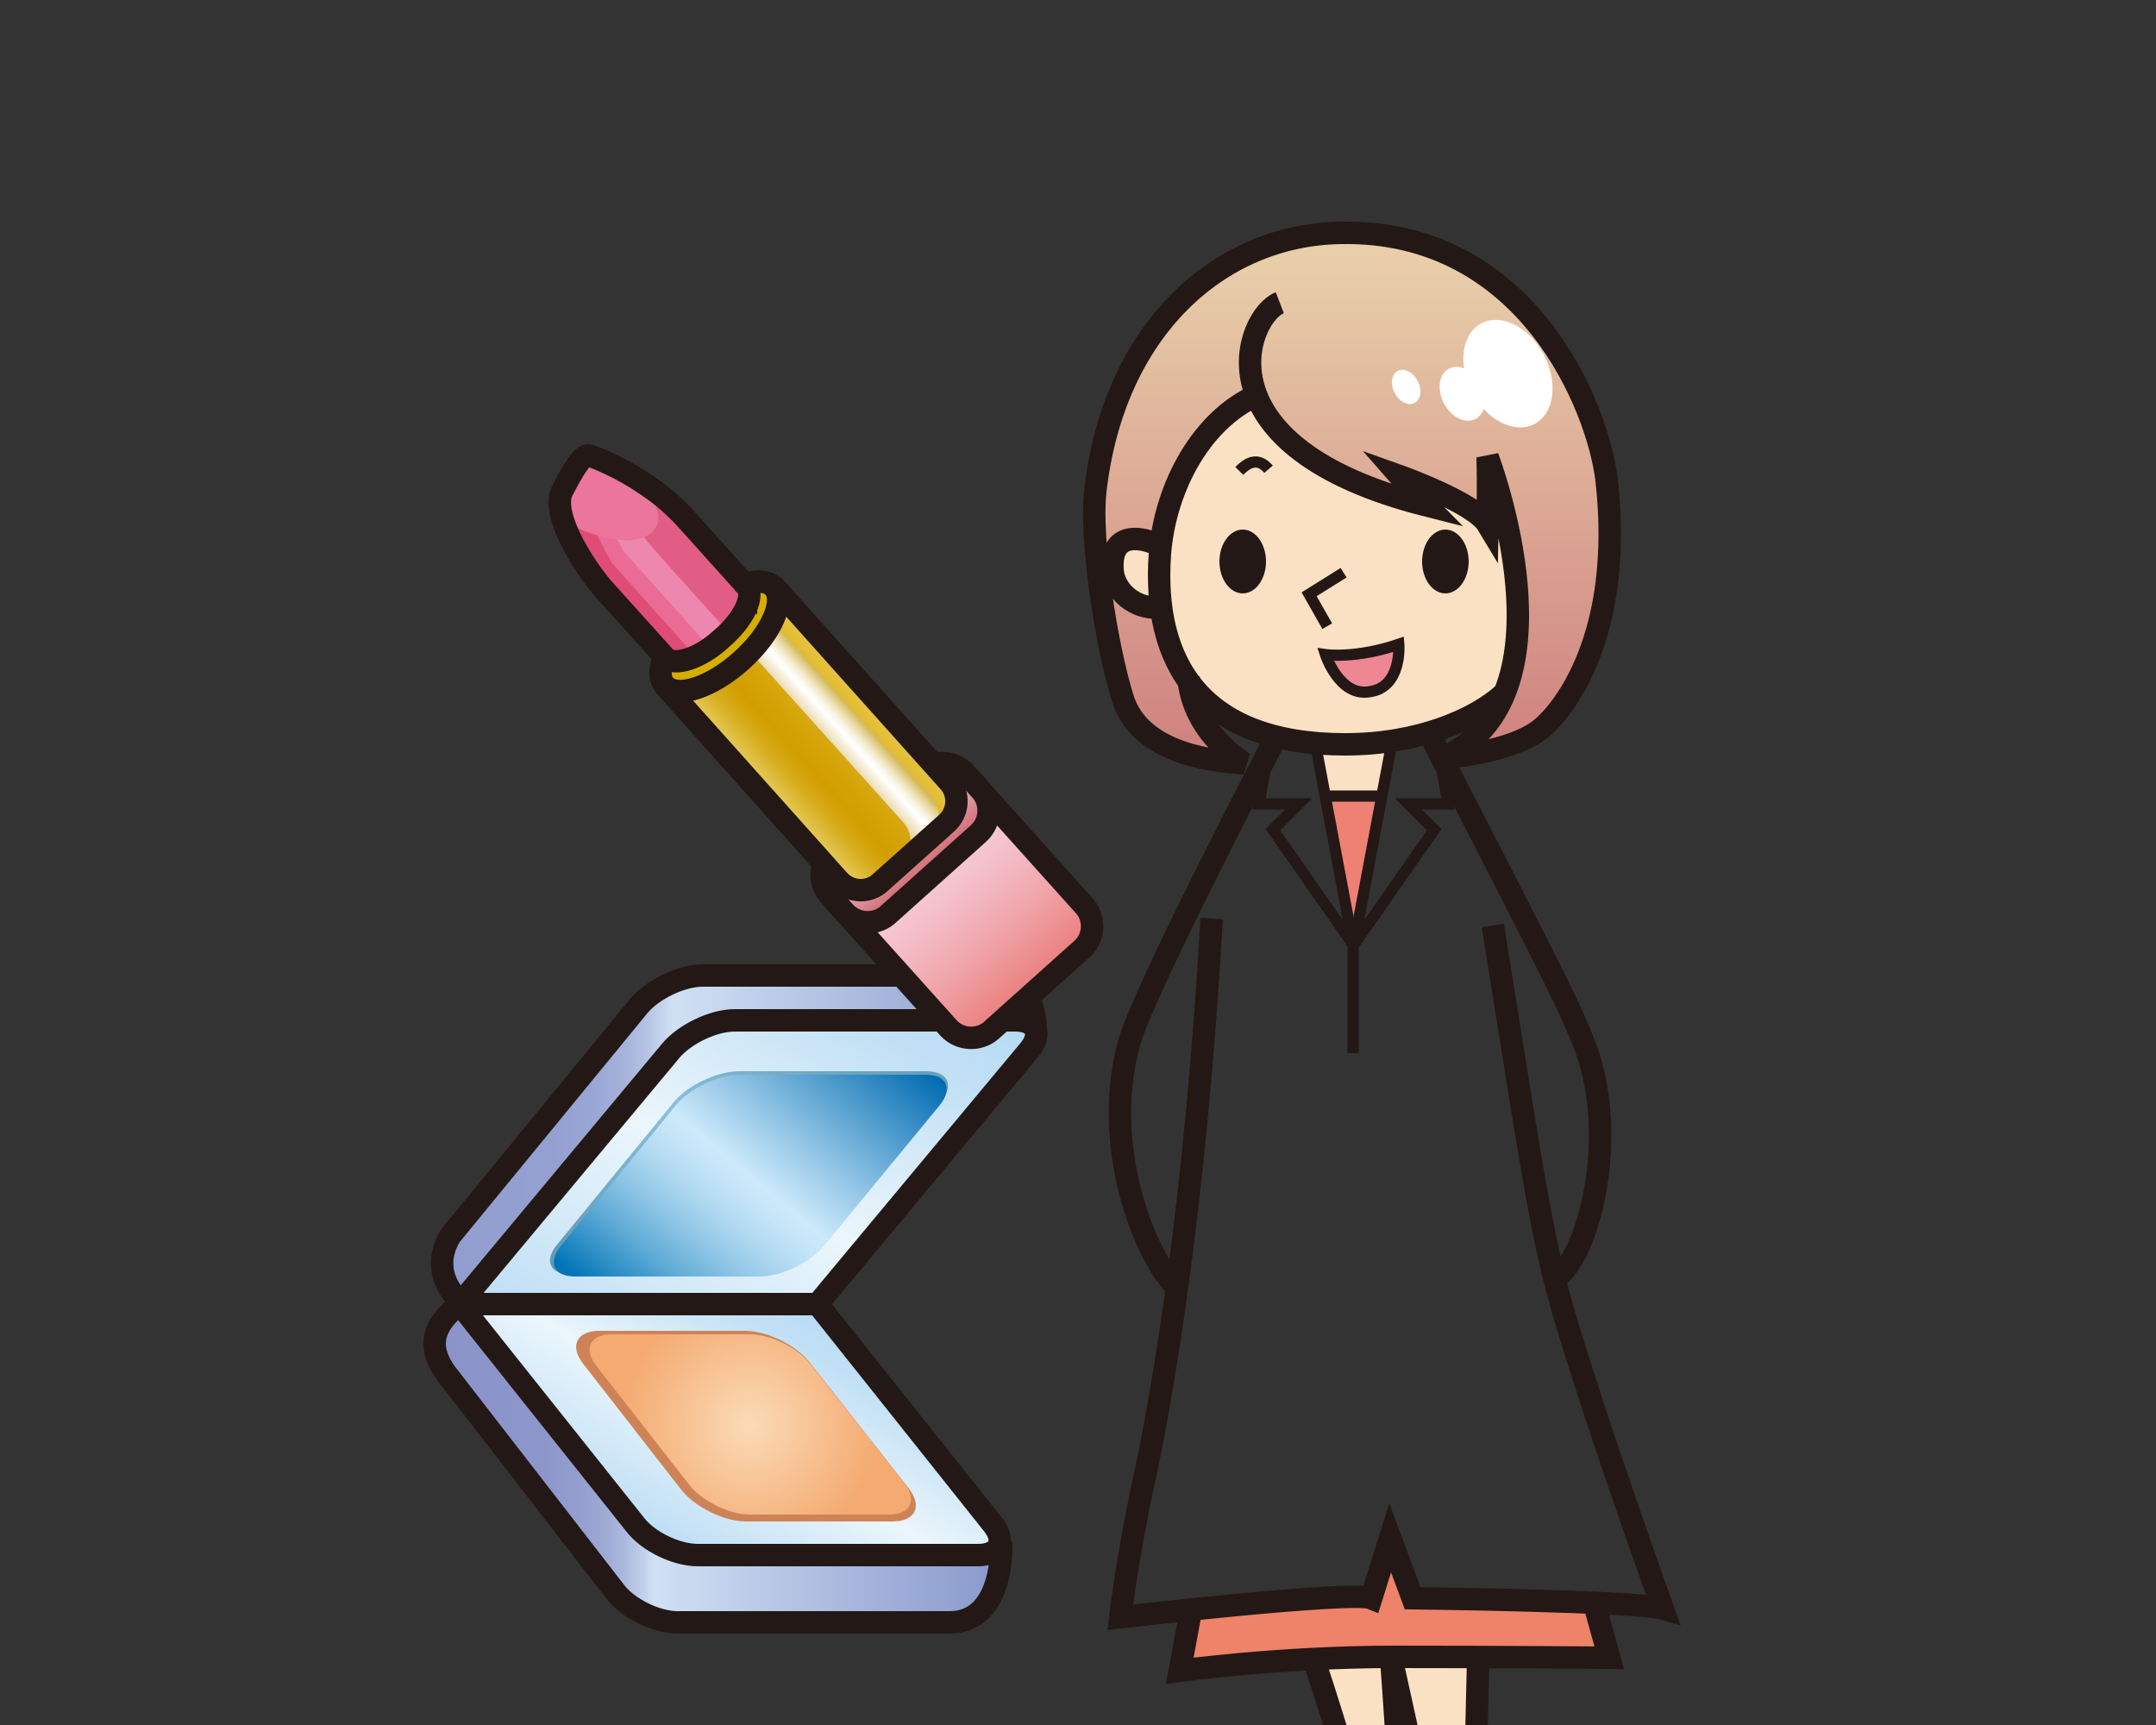 <?xml version="1.0" encoding="utf-8"?>
<!-- Generator: Adobe Illustrator 19.2.1, SVG Export Plug-In . SVG Version: 6.00 Build 0)  -->
<svg version="1.1" id="レイヤー_1" xmlns="http://www.w3.org/2000/svg" xmlns:xlink="http://www.w3.org/1999/xlink" x="0px"
	 y="0px" width="250px" height="200px" viewBox="0 0 250 200" enable-background="new 0 0 250 200" xml:space="preserve">
<rect x="0" y="0" width="250" height="200" fill="#333333" stroke="none"/>
<g>
	<defs>
		<rect id="SVGID_70_" width="250" height="200"/>
	</defs>
	<clipPath id="SVGID_1_">
		<use xlink:href="#SVGID_70_"  overflow="visible"/>
	</clipPath>
	<g clip-path="url(#SVGID_1_)">
		<path fill="#EE8369" d="M184.9,186.1l1.7,6.1c0,0-11.9-0.1-25-0.1c-13.1,0-24.8,1.6-24.8,1.6l1.3-7l21.2-2.2l1.7-7.7l3.3,7.7
			L184.9,186.1z"/>
		<polygon fill="#FBE1C3" points="152.5,86.1 161.9,85.6 160,92.3 153.8,92.3 		"/>
		<polygon fill="#EE8174" points="153.3,92.1 160.3,92.1 156.9,108.6 		"/>
		<path fill="#FBE1C3" d="M178.7,63.6c0,12.5-3.2,22.7-22.7,22.7c-16.9,0-21.5-9.6-21.5-22.1c0-18.7,9-23.3,21.5-23.3
			S178.7,44.8,178.7,63.6z"/>
		<linearGradient id="SVGID_2_" gradientUnits="userSpaceOnUse" x1="156.808" y1="88.501" x2="156.808" y2="26.906">
			<stop  offset="0" style="stop-color:#CF807F"/>
			<stop  offset="0.949" style="stop-color:#E8CEA9"/>
		</linearGradient>
		<path fill="url(#SVGID_2_)" d="M148.4,35.1c-3.9,1.5-9.9,16.7,17,23.5c0,0-1-1-3.1-3.4c0,0,8.7,3.1,10.2,5.6c0,0,0.1-4.1,0-7.8
			c0,0,10.7,28-5.3,34.9c0,0,8.2-0.6,11.6-3.5c2.5-2.1,9.5-10.7,7.5-28.7c-1-8.5-9.2-29.1-30.8-28.7C141.3,27.2,129.1,38.3,127,57
			c-0.6,5.4,1.2,17.6,3.2,24c1.9,6,9.4,7.2,14.1,7.5c0,0-6-3.4-6.5-10c0,0-3.9-9.6-3.7-13.5c0.2-3.9,6.8-17.5,12.2-19"/>
		<path fill="#FBE1C3" stroke="#231815" stroke-width="2.599" d="M135.1,70.4c-3.7,0.5-6-2.1-6.1-4.4c-0.3-5.1,4.6-3.4,5.8-2.5"/>
		<path fill="#FBE1C3" stroke="#231815" stroke-width="2.599" d="M161.3,192.1c1.6,21.7,1.1,23.6,1.4,23.2c0,0,3.7,2.2,0.9,5.6
			c-2.8,3.3-21.4,9.7-17.4,2.5c4-7,12.1-7.2,12.1-7.2c0.9-3.6-5.9-23.6-5.9-23.6"/>
		<path fill="#FBE1C3" stroke="#231815" stroke-width="2.599" d="M161.3,192.1l4.8,21.8c0,4.4-2.8,7.7-3,12.1
			c-0.2,3.4,4.8,8.4,7.2,10.8c9-6.1,3.5-15,0.6-23.2l0.5-21.3"/>
		<path fill="#FBE1C3" stroke="#231815" stroke-width="2.599" d="M174.4,80.4c-3.4,3.1-10.1,5.9-18.4,5.9
			c-16.9,0-22.4-9.6-21.5-22.1c0.6-7.8,4.9-15.6,11.3-18.4"/>
		<path fill="none" stroke="#231815" stroke-width="2.599" d="M148.4,35.1c-3.9,1.5-9.9,16.7,17,23.5c0,0-1-1-3.1-3.4
			c0,0,8.7,3.1,10.2,5.6c0,0,0.1-4.1,0-7.8c0,0,10.7,28-5.3,34.9c0,0,8.2-0.6,11.6-3.5c2.5-2.1,9.5-10.7,7.5-28.7
			c-1-8.5-9.2-29.1-30.8-28.7C141.3,27.2,129.1,38.3,127,57c-0.6,5.4,1.2,17.6,3.2,24c1.9,6,9.4,7.2,14.1,7.5c0,0-6-3.4-6.5-10"/>
		<path fill="none" stroke="#231815" stroke-width="1.3" d="M147.1,54.4c-1.3-1.5-2.5-0.7-3.4,0.2"/>
		<polyline fill="none" stroke="#231815" stroke-width="1.3" points="161.4,86.1 157,109.5 166.3,96.2 163.3,93.2 167.9,93.2 
			166.7,86.3 		"/>
		<line fill="none" stroke="#231815" stroke-width="1.3" x1="156.9" y1="108.6" x2="156.9" y2="122.1"/>
		<line fill="none" stroke="#231815" stroke-width="1.3" x1="160" y1="92.3" x2="153.8" y2="92.3"/>
		<polyline fill="none" stroke="#231815" stroke-width="1.3" points="152.5,86.1 156.9,109.5 147.6,96.2 150.6,93.2 146,93.2 
			147.2,86.3 		"/>
		<path fill="none" stroke="#231815" stroke-width="2.599" d="M148.1,85.2c0,0-15.6,29.8-17.2,35.8c-3.5,12.9,2.7,26.3,6,28.6"/>
		<path fill="none" stroke="#231815" stroke-width="2.599" d="M165.8,85.2c16.2,31.4,16,31.3,17.6,35.1c4.7,11,0.7,25.2-2.7,27.6"
			/>
		<path fill="none" stroke="#231815" stroke-width="2.599" d="M173.1,107.3c6.3,39.3,5.8,37.7,11.5,55.4c3.2,9.8,8.2,23.8,8.2,23.8
			c-3.1-0.9-29-1.2-29-1.2l-2.6-7l-2.2,7c-2.2-0.9-29.1,2.2-29.1,2.2s0.8-7,2.8-16.1c2.1-9.7,5.9-31.6,7.8-64.9"/>
		<path fill="none" stroke="#231815" stroke-width="2.599" d="M138.1,186.7l-1.3,7c0,0,11.7-1.6,24.8-1.6c13.1,0,25,0.1,25,0.1
			l-1.7-6.1"/>
		<path fill="#EE8693" stroke="#231815" stroke-width="1.3" d="M153.7,75.9c0,0,3.5,0.5,8.5-1.2c0,0,0.4,5-3.4,5.5
			C155.3,80.8,153.7,75.9,153.7,75.9z"/>
		<ellipse fill="#231815" cx="144.1" cy="65.1" rx="2.7" ry="3.7"/>
		<ellipse fill="#231815" cx="167.6" cy="65.1" rx="2.7" ry="3.7"/>
		<polyline fill="none" stroke="#231815" stroke-width="1.3" points="155.8,66.4 151.8,68.9 153.9,72.6 		"/>
		<g>
			<linearGradient id="SVGID_3_" gradientUnits="userSpaceOnUse" x1="50.376" y1="169.671" x2="116.065" y2="169.671">
				<stop  offset="0" style="stop-color:#8B94C9"/>
				<stop  offset="0.184" style="stop-color:#8D96CA"/>
				<stop  offset="0.25" style="stop-color:#939DCE"/>
				<stop  offset="0.297" style="stop-color:#9DA8D4"/>
				<stop  offset="0.335" style="stop-color:#ACB9DE"/>
				<stop  offset="0.367" style="stop-color:#C0CFEA"/>
				<stop  offset="0.388" style="stop-color:#D0E1F4"/>
				<stop  offset="1" style="stop-color:#8898CC"/>
			</linearGradient>
			<path fill="url(#SVGID_3_)" d="M116.1,178.8c0,0,0.5,9.3-6,9.3H78.6c-2.5,0-5.8-1.6-7.3-3.6l-19.6-25.3c-2.3-3.2-1.4-5.7,1.6-8
				l20.3,25.5c1.5,2,4.8,3.6,7.3,3.6h32.5c2.5,0,3.3-1.6,1.7-3.6"/>
			<linearGradient id="SVGID_4_" gradientUnits="userSpaceOnUse" x1="51.258" y1="132.176" x2="120.137" y2="132.176">
				<stop  offset="0" style="stop-color:#929ECF"/>
				<stop  offset="0.189" style="stop-color:#94A0D0"/>
				<stop  offset="0.257" style="stop-color:#9AA7D4"/>
				<stop  offset="0.305" style="stop-color:#A5B2DA"/>
				<stop  offset="0.345" style="stop-color:#B5C3E4"/>
				<stop  offset="0.378" style="stop-color:#C9D9F0"/>
				<stop  offset="0.388" style="stop-color:#D0E1F4"/>
				<stop  offset="1" style="stop-color:#8898CC"/>
			</linearGradient>
			<path fill="url(#SVGID_4_)" stroke="#231815" stroke-width="2.599" d="M53.8,151.3c0,0-4.4-3.2-1.6-8l21.9-26.7
				c1.6-1.9,4.9-3.5,7.4-3.5H115c5.7,0,5.1,7.3,5.1,7.3"/>
			<linearGradient id="SVGID_5_" gradientUnits="userSpaceOnUse" x1="76.711" y1="179.214" x2="93.353" y2="150.391">
				<stop  offset="0" style="stop-color:#BCDDF4"/>
				<stop  offset="0.472" style="stop-color:#EBF6FC"/>
				<stop  offset="0.498" style="stop-color:#E8F4FB"/>
				<stop  offset="0.826" style="stop-color:#C3E1F5"/>
				<stop  offset="1" style="stop-color:#B5DAF3"/>
			</linearGradient>
			<path fill="url(#SVGID_5_)" d="M73.6,176.7c1.5,2,4.8,3.6,7.3,3.6h32.5c2.5,0,3.3-1.6,1.7-3.6l-20.3-25.5l-41,0"/>
			<linearGradient id="SVGID_6_" gradientUnits="userSpaceOnUse" x1="71.695" y1="161.88" x2="102.312" y2="108.85">
				<stop  offset="0" style="stop-color:#BCDDF4"/>
				<stop  offset="0.472" style="stop-color:#EBF6FC"/>
				<stop  offset="0.498" style="stop-color:#E8F4FB"/>
				<stop  offset="0.826" style="stop-color:#C3E1F5"/>
				<stop  offset="1" style="stop-color:#B5DAF3"/>
			</linearGradient>
			<path fill="url(#SVGID_6_)" stroke="#231815" stroke-width="2.599" d="M53.3,151.2l24.5-29.4c1.6-1.9,4.9-3.5,7.4-3.5h32.5
				c2.5,0,3.2,1.6,1.6,3.5l-24.5,29.4"/>
			<path fill="none" stroke="#231815" stroke-width="2.599" d="M116.1,178.8c0,0,0.5,9.3-6,9.3H78.6c-2.5,0-5.8-1.6-7.3-3.6
				l-19.6-25.3c-2.3-3.2-1.4-5.7,1.6-8l20.3,25.5c1.5,2,4.8,3.6,7.3,3.6h32.5c2.5,0,3.3-1.6,1.7-3.6l-20.3-25.5l-41,0"/>
			<path fill="#CE8357" d="M105.4,172.6c1.6,2.1,0.7,3.8-1.9,3.8H86.5c-2.6,0-6-1.7-7.6-3.8l-11.3-14.5c-1.6-2.1-0.7-3.8,1.9-3.8
				h16.9c2.6,0,6,1.7,7.6,3.8L105.4,172.6z"/>
			<radialGradient id="SVGID_7_" cx="86.976" cy="165.178" r="15.105" gradientUnits="userSpaceOnUse">
				<stop  offset="0" style="stop-color:#FBDBB7"/>
				<stop  offset="1" style="stop-color:#F4AA70"/>
			</radialGradient>
			<path fill="url(#SVGID_7_)" d="M104.9,172c1.5,2,0.6,3.6-1.8,3.6H87c-2.5,0-5.7-1.6-7.2-3.6l-10.7-13.7c-1.5-2-0.6-3.6,1.8-3.6
				h16c2.5,0,5.7,1.6,7.2,3.6L104.9,172z"/>
			<linearGradient id="SVGID_8_" gradientUnits="userSpaceOnUse" x1="71.979" y1="153.768" x2="101.724" y2="118.319">
				<stop  offset="1.685400e-02" style="stop-color:#5F9AB5"/>
				<stop  offset="0.5" style="stop-color:#8CC0DA"/>
				<stop  offset="0.615" style="stop-color:#80B6D0"/>
				<stop  offset="0.843" style="stop-color:#6CA6C1"/>
				<stop  offset="1" style="stop-color:#65A0BC"/>
			</linearGradient>
			<path fill="url(#SVGID_8_)" d="M95.5,144.3c-1.6,1.9-5,3.5-7.5,3.5H66.3c-2.5,0-3.3-1.6-1.7-3.5l13.6-16.6c1.6-1.9,5-3.5,7.5-3.5
				h21.7c2.5,0,3.3,1.6,1.7,3.5L95.5,144.3z"/>
			<linearGradient id="SVGID_9_" gradientUnits="userSpaceOnUse" x1="72.292" y1="153.827" x2="101.684" y2="118.8">
				<stop  offset="1.685400e-02" style="stop-color:#0074B8"/>
				<stop  offset="8.150710e-02" style="stop-color:#268AC4"/>
				<stop  offset="0.19" style="stop-color:#61ACD7"/>
				<stop  offset="0.29" style="stop-color:#8FC6E6"/>
				<stop  offset="0.378" style="stop-color:#B0D9F1"/>
				<stop  offset="0.451" style="stop-color:#C5E5F8"/>
				<stop  offset="0.5" style="stop-color:#CCE9FA"/>
				<stop  offset="0.646" style="stop-color:#94C6E6"/>
				<stop  offset="0.979" style="stop-color:#0970B3"/>
				<stop  offset="1" style="stop-color:#006BB0"/>
			</linearGradient>
			<path fill="url(#SVGID_9_)" d="M95.5,144.5c-1.6,1.9-4.9,3.5-7.4,3.5H66.7c-2.5,0-3.2-1.6-1.7-3.5l13.4-16.4
				c1.6-1.9,4.9-3.5,7.4-3.5h21.5c2.5,0,3.2,1.6,1.7,3.5L95.5,144.5z"/>
		</g>
		<g>
			
				<linearGradient id="SVGID_10_" gradientUnits="userSpaceOnUse" x1="-211.403" y1="-249.771" x2="-211.403" y2="-273.008" gradientTransform="matrix(0.744 -0.668 0.668 0.744 444.337 159.484)">
				<stop  offset="0" style="stop-color:#E97C78"/>
				<stop  offset="3.159463e-02" style="stop-color:#EA807D"/>
				<stop  offset="0.338" style="stop-color:#F0A4A9"/>
				<stop  offset="0.613" style="stop-color:#F4BEC9"/>
				<stop  offset="0.843" style="stop-color:#F7CEDD"/>
				<stop  offset="1" style="stop-color:#F8D4E4"/>
			</linearGradient>
			<path fill="url(#SVGID_10_)" stroke="#231815" stroke-width="2.599" d="M96.8,104.5l13.2,14.7c1.3,1.4,3.5,1.5,4.9,0.3l10.6-9.5
				c1.4-1.3,1.5-3.5,0.3-4.9l-13.2-14.7"/>
			
				<linearGradient id="SVGID_11_" gradientUnits="userSpaceOnUse" x1="-211.401" y1="-267.736" x2="-211.401" y2="-277.462" gradientTransform="matrix(0.744 -0.668 0.668 0.744 444.337 159.484)">
				<stop  offset="0" style="stop-color:#CD5D62"/>
				<stop  offset="9.311748e-02" style="stop-color:#D16C72"/>
				<stop  offset="0.38" style="stop-color:#DD949E"/>
				<stop  offset="0.637" style="stop-color:#E5B2BE"/>
				<stop  offset="0.853" style="stop-color:#EAC4D2"/>
				<stop  offset="1" style="stop-color:#ECCAD9"/>
			</linearGradient>
			<path fill="url(#SVGID_11_)" stroke="#231815" stroke-width="2.599" d="M111.9,89.6c-1.3-1.4-3.5-1.5-4.9-0.3l-10.6,9.5
				c-1.4,1.3-1.5,3.5-0.3,4.9l1.9,2.1c1.3,1.4,3.5,1.5,4.9,0.3l10.6-9.5c1.4-1.3,1.5-3.5,0.3-4.9L111.9,89.6z"/>
			
				<linearGradient id="SVGID_12_" gradientUnits="userSpaceOnUse" x1="-219.941" y1="-288.075" x2="-202.848" y2="-288.075" gradientTransform="matrix(0.744 -0.668 0.668 0.744 444.337 159.484)">
				<stop  offset="5.618000e-03" style="stop-color:#E9D675"/>
				<stop  offset="3.532206e-02" style="stop-color:#E6CF67"/>
				<stop  offset="0.14" style="stop-color:#DEBB3B"/>
				<stop  offset="0.233" style="stop-color:#D7AC1B"/>
				<stop  offset="0.312" style="stop-color:#D3A207"/>
				<stop  offset="0.365" style="stop-color:#D29F00"/>
				<stop  offset="0.494" style="stop-color:#D4A307"/>
				<stop  offset="0.685" style="stop-color:#DBAE1B"/>
				<stop  offset="0.914" style="stop-color:#E5C13C"/>
				<stop  offset="1" style="stop-color:#EAC94A"/>
			</linearGradient>
			<path fill="url(#SVGID_12_)" d="M89.6,67.8L110,90.6c1.3,1.4,1.2,3.6-0.3,4.9l-7.6,6.8c-1.4,1.3-3.6,1.2-4.9-0.3L76.9,79.3"/>
			<g>
				
					<linearGradient id="SVGID_13_" gradientUnits="userSpaceOnUse" x1="-222.7" y1="-288.075" x2="-205.608" y2="-288.075" gradientTransform="matrix(0.744 -0.668 0.668 0.744 444.337 159.484)">
					<stop  offset="0.292" style="stop-color:#C48F0F"/>
					<stop  offset="0.364" style="stop-color:#C59113"/>
					<stop  offset="0.436" style="stop-color:#C8961F"/>
					<stop  offset="0.508" style="stop-color:#CDA033"/>
					<stop  offset="0.58" style="stop-color:#D4AD4F"/>
					<stop  offset="0.652" style="stop-color:#DDBE73"/>
					<stop  offset="0.725" style="stop-color:#E8D3A0"/>
					<stop  offset="0.795" style="stop-color:#F4EBD3"/>
					<stop  offset="0.848" style="stop-color:#FFFFFF"/>
					<stop  offset="0.866" style="stop-color:#FDFCF8"/>
					<stop  offset="0.892" style="stop-color:#F8F4E4"/>
					<stop  offset="0.924" style="stop-color:#F0E6C3"/>
					<stop  offset="0.959" style="stop-color:#E4D395"/>
					<stop  offset="0.998" style="stop-color:#D6BB5B"/>
					<stop  offset="1" style="stop-color:#D5BA58"/>
				</linearGradient>
				<path fill="url(#SVGID_13_)" d="M84.3,72.6l20.4,22.7c1.3,1.4,1.2,3.6-0.3,4.9l3.3-3c1.4-1.3,1.5-3.5,0.3-4.9L87.5,69.7
					L84.3,72.6z"/>
			</g>
			<g>
				
					<ellipse transform="matrix(0.744 -0.668 0.668 0.744 -27.937 74.579)" fill="#D4AE00" stroke="#231815" stroke-width="2.599" cx="83.4" cy="73.8" rx="8.5" ry="3.8"/>
			</g>
			<path fill="none" stroke="#231815" stroke-width="2.599" d="M89.6,67.8L110,90.6c1.3,1.4,1.2,3.6-0.3,4.9l-7.6,6.8
				c-1.4,1.3-3.6,1.2-4.9-0.3L76.9,79.3"/>
			<g>
				<g>
					<path fill="#E25D85" d="M86.5,67.9L86.5,67.9L86.5,67.9C86.5,67.8,86.5,67.8,86.5,67.9C86.5,67.8,86.5,67.8,86.5,67.9l-7.2-8
						c-1.8-1.9-3.3-3-4.7-3.9c-2.3-1.6-5.7-3.1-6.4-3.2c-0.7,0-1.6,1.4-3,4.1c-1.4,2.8,2.7,9,4.7,11.3l7.2,8c0,0,0,0,0,0
						c1,1.1,4,0.2,6.5-2.1C86.3,71.8,87.6,69,86.5,67.9z"/>
				</g>
			</g>
			<path fill="#DF4D77" d="M68.5,60.6c0,0,1.8,3.6,3,5.2c1.2,1.5,9.3,10.4,9.3,10.4s-3,0.9-3.7,0.1c-0.7-0.8-8.3-9.3-8.3-9.3
				s-3.7-6.8-3.6-7.5C65.3,58.6,68.5,60.6,68.5,60.6z"/>
			<path fill="#EA6B95" d="M70.6,58.9c0,0,1.8,3.6,3,5.1c1.2,1.5,9.3,10.4,9.3,10.4s-2,2-2.7,1.2c-0.7-0.8-9.3-10.4-9.3-10.4
				s-3.7-6.8-3.6-7.5C67.3,56.9,70.6,58.9,70.6,58.9z"/>
			<path fill="#ED87AE" d="M72,57.5c0,0,1.8,3.6,3,5.2c1.2,1.5,9.3,10.4,9.3,10.4s-1.9,2.1-2.6,1.3c-0.7-0.8-9.4-10.5-9.4-10.5
				s-3.7-6.8-3.6-7.5C68.7,55.5,72,57.5,72,57.5z"/>
			<g>
				<g>
					<path fill="#EB759C" d="M71,53.8c-1-0.6-2-1-2.7-1c-0.7,0-2.1,1.2-3,4.1c-0.2,0.6-0.1,2.6,0.5,3.8c0,0,6.8,3.5,9.7,1.1
						C78.9,58.8,71,53.8,71,53.8z"/>
				</g>
			</g>
			<g>
				<g>
					<path fill="none" stroke="#231815" stroke-width="2.599" d="M86.5,67.9L86.5,67.9L86.5,67.9C86.5,67.8,86.5,67.8,86.5,67.9
						C86.5,67.8,86.5,67.8,86.5,67.9l-7.2-8c-1.8-1.9-3.3-3-4.7-3.9c-2.3-1.6-5.7-3.1-6.4-3.2c-0.7,0-1.6,1.4-3,4.1
						c-1.4,2.8,2.7,9,4.7,11.3l7.2,8c0,0,0,0,0,0c1,1.1,4,0.2,6.5-2.1C86.3,71.8,87.6,69,86.5,67.9z"/>
				</g>
			</g>
		</g>
		<g>
			
				<ellipse transform="matrix(0.884 -0.467 0.467 0.884 2.280032e-02 86.723)" fill="#FFFFFF" cx="174.9" cy="43.3" rx="4.7" ry="6.6"/>
			
				<ellipse transform="matrix(0.884 -0.467 0.467 0.884 -1.665 84.545)" fill="#FFFFFF" cx="169.6" cy="45.6" rx="2.4" ry="3.3"/>
			
				<ellipse transform="matrix(0.884 -0.468 0.468 0.884 -2.053 81.457)" fill="#FFFFFF" cx="163" cy="44.9" rx="1.5" ry="2.1"/>
		</g>
	</g>
</g>
</svg>
